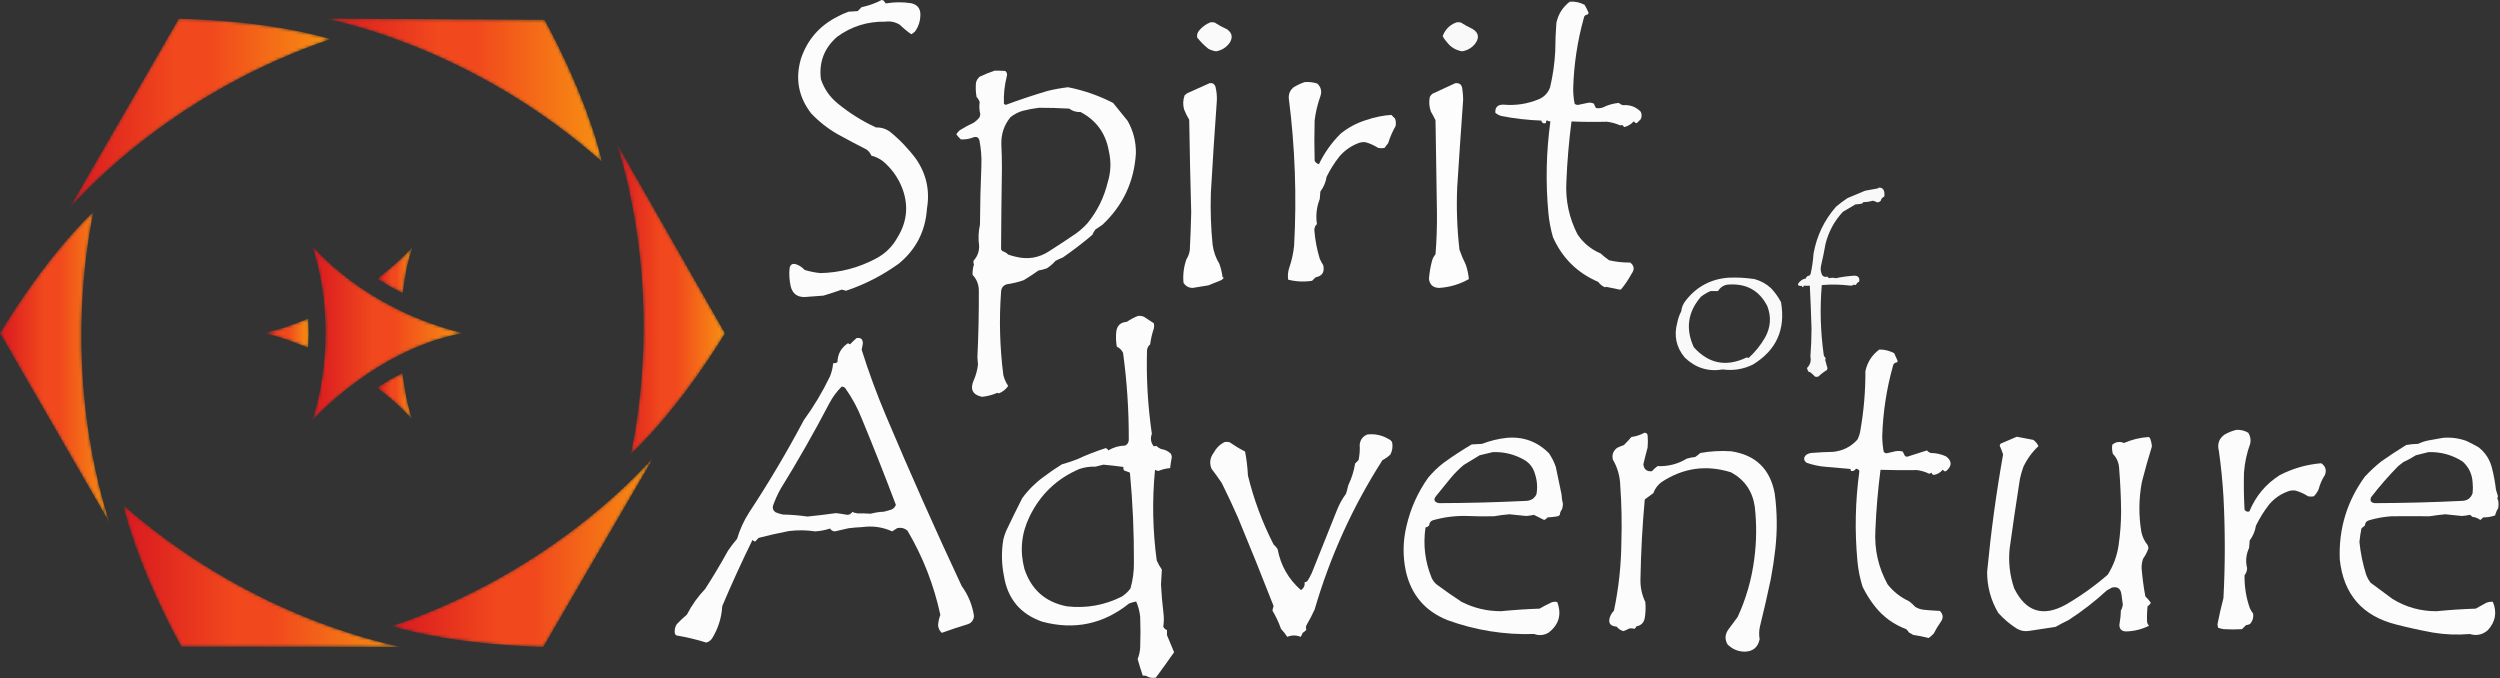 <svg width="818" height="222" viewBox="0 0 818 222" fill="none" xmlns="http://www.w3.org/2000/svg">
<rect x="0" y="0" width="818" height="222" fill="#333333" stroke="none"/>
<mask id="mask0_172_2876" style="mask-type:luminance" maskUnits="userSpaceOnUse" x="0" y="69" width="36" height="103">
<path d="M0 109.003L35.857 171.05C32.939 162.17 20.33 121.199 30.552 69.306C13.76 85.399 0 109.003 0 109.003Z" fill="white"/>
</mask>
<g mask="url(#mask0_172_2876)">
<path d="M0 109.004L35.857 171.051C32.939 162.171 20.33 121.2 30.552 69.307C13.76 85.4 0 109.004 0 109.004Z" fill="url(#paint0_linear_172_2876)"/>
</g>
<mask id="mask1_172_2876" style="mask-type:luminance" maskUnits="userSpaceOnUse" x="22" y="6" width="87" height="63">
<path d="M22.636 68.198C28.872 61.235 58.071 29.851 108.136 12.793C85.81 6.282 58.487 6.146 58.487 6.146L22.636 68.198Z" fill="white"/>
</mask>
<g mask="url(#mask1_172_2876)">
<path d="M22.637 68.199C28.872 61.236 58.072 29.852 108.137 12.794C85.81 6.283 58.488 6.147 58.488 6.147L22.637 68.199Z" fill="url(#paint1_linear_172_2876)"/>
</g>
<mask id="mask2_172_2876" style="mask-type:luminance" maskUnits="userSpaceOnUse" x="106" y="6" width="91" height="47">
<path d="M196.967 52.895C191.564 30.272 178.148 6.472 178.148 6.472L106.485 6.063C115.622 8.033 157.35 17.851 196.967 52.895Z" fill="white"/>
</mask>
<g mask="url(#mask2_172_2876)">
<path d="M196.967 52.895C191.564 30.273 178.148 6.473 178.148 6.473L106.485 6.064C115.622 8.034 157.35 17.852 196.967 52.895Z" fill="url(#paint2_linear_172_2876)"/>
</g>
<mask id="mask3_172_2876" style="mask-type:luminance" maskUnits="userSpaceOnUse" x="201" y="46" width="37" height="103">
<path d="M206.413 148.569C223.303 132.578 237.205 109.057 237.205 109.057L201.723 46.794C204.587 55.692 216.95 96.737 206.413 148.569Z" fill="white"/>
</mask>
<g mask="url(#mask3_172_2876)">
<path d="M206.414 148.571C223.303 132.58 237.205 109.059 237.205 109.059L201.723 46.796C204.587 55.694 216.95 96.74 206.414 148.571Z" fill="url(#paint3_linear_172_2876)"/>
</g>
<mask id="mask4_172_2876" style="mask-type:luminance" maskUnits="userSpaceOnUse" x="128" y="149" width="86" height="63">
<path d="M128.163 204.879C150.475 211.443 177.795 211.643 177.795 211.643L213.788 149.672C207.538 156.62 178.266 187.938 128.163 204.879Z" fill="white"/>
</mask>
<g mask="url(#mask4_172_2876)">
<path d="M128.163 204.879C150.475 211.443 177.795 211.643 177.795 211.643L213.788 149.672C207.538 156.62 178.266 187.938 128.163 204.879Z" fill="url(#paint4_linear_172_2876)"/>
</g>
<mask id="mask5_172_2876" style="mask-type:luminance" maskUnits="userSpaceOnUse" x="40" y="165" width="91" height="47">
<path d="M59.33 211.574L130.994 211.643C121.846 209.715 80.07 200.093 40.29 165.238C45.8 187.835 59.33 211.574 59.33 211.574Z" fill="white"/>
</mask>
<g mask="url(#mask5_172_2876)">
<path d="M59.33 211.574L130.994 211.643C121.846 209.715 80.07 200.093 40.29 165.238C45.8 187.835 59.33 211.574 59.33 211.574Z" fill="url(#paint5_linear_172_2876)"/>
</g>
<mask id="mask6_172_2876" style="mask-type:luminance" maskUnits="userSpaceOnUse" x="102" y="80" width="50" height="58">
<path d="M102.153 137.606C102.153 137.606 122.792 114.318 151.363 109.002C118.641 100.908 102.153 80.382 102.153 80.382C111.948 110.819 102.153 137.606 102.153 137.606Z" fill="white"/>
</mask>
<g mask="url(#mask6_172_2876)">
<path d="M102.153 137.607C102.153 137.607 122.792 114.319 151.363 109.003C118.641 100.909 102.153 80.383 102.153 80.383C111.948 110.82 102.153 137.607 102.153 137.607Z" fill="url(#paint6_linear_172_2876)"/>
</g>
<mask id="mask7_172_2876" style="mask-type:luminance" maskUnits="userSpaceOnUse" x="123" y="122" width="12" height="16">
<path d="M123.397 126.827C128.735 131.116 129.808 131.81 134.746 137.038C132.451 129.275 132.588 127.177 131.627 122.074C128.388 123.81 127.391 124.218 123.397 126.827Z" fill="white"/>
</mask>
<g mask="url(#mask7_172_2876)">
<path d="M123.397 126.828C128.735 131.117 129.808 131.811 134.746 137.039C132.451 129.275 132.588 127.178 131.627 122.075C128.388 123.811 127.391 124.219 123.397 126.828Z" fill="url(#paint7_linear_172_2876)"/>
</g>
<mask id="mask8_172_2876" style="mask-type:luminance" maskUnits="userSpaceOnUse" x="86" y="104" width="15" height="10">
<path d="M86.325 108.974C94.197 110.868 95.947 112.034 100.842 113.754C100.96 110.08 101.107 109.013 100.842 104.25C94.46 106.727 93.321 107.311 86.325 108.974Z" fill="white"/>
</mask>
<g mask="url(#mask8_172_2876)">
<path d="M86.325 108.974C94.197 110.868 95.947 112.034 100.842 113.754C100.96 110.08 101.107 109.013 100.842 104.25C94.46 106.727 93.321 107.311 86.325 108.974Z" fill="url(#paint8_linear_172_2876)"/>
</g>
<mask id="mask9_172_2876" style="mask-type:luminance" maskUnits="userSpaceOnUse" x="123" y="80" width="12" height="16">
<path d="M123.499 91.195C126.628 93.124 127.48 93.779 131.742 95.923C132.77 89.152 132.831 87.876 134.869 80.98C129.309 86.864 127.426 87.801 123.499 91.195Z" fill="white"/>
</mask>
<g mask="url(#mask9_172_2876)">
<path d="M123.499 91.196C126.627 93.125 127.48 93.78 131.742 95.924C132.77 89.153 132.831 87.877 134.869 80.981C129.309 86.865 127.426 87.802 123.499 91.196Z" fill="url(#paint9_linear_172_2876)"/>
</g>
<path opacity="0.982" fill-rule="evenodd" clip-rule="evenodd" d="M288.467 0C288.732 0.039 288.982 0.132 289.214 0.28C289.365 0.616 289.583 0.896 289.866 1.119C292.564 0.66 295.269 0.629 297.981 1.026C300.183 1.456 301.24 2.793 301.153 5.037C301.114 6.876 300.584 8.555 299.567 10.074C299.181 10.553 298.715 10.926 298.168 11.193C296.843 10.273 295.599 9.247 294.437 8.115C292.982 7.202 291.396 6.86 289.68 7.089C283.852 6.98 278.597 8.628 273.916 12.033C269.682 15.72 267.909 20.352 268.6 25.93C269.669 29.091 271.502 31.734 274.103 33.859C277.931 37.001 282.097 39.612 286.602 41.694C288.247 41.637 289.74 42.072 291.079 43C294.359 45.657 297.25 48.672 299.754 52.048C303.126 56.967 304.307 62.377 303.298 68.278C302.804 75.642 299.726 81.642 294.064 86.28C288.777 90.09 283.024 93.043 276.808 95.141C276.356 94.982 275.89 94.857 275.409 94.768C273.435 95.475 271.445 96.128 269.439 96.727C267.357 96.912 265.275 97.067 263.19 97.193C260.763 97.191 259.27 96.01 258.713 93.648C258.285 91.741 258.16 89.813 258.339 87.865C258.522 86.584 259.237 86.117 260.485 86.466C261.572 86.854 262.505 87.476 263.283 88.332C264.96 88.837 266.671 89.179 268.413 89.358C274.864 89.214 280.927 87.628 286.602 84.601C289.607 83.025 291.939 80.755 293.597 77.792C296.961 72.382 297.398 66.723 294.903 60.816C293.517 57.627 291.495 54.922 288.84 52.7C287.719 51.86 286.475 51.27 285.109 50.928C284.792 50.144 284.294 49.491 283.617 48.969C280.421 47.341 277.25 45.662 274.103 43.933C270.891 42.09 267.999 39.82 265.428 37.124C261.266 31.756 260.147 25.787 262.07 19.215C264.145 13.035 268.094 8.465 273.916 5.503C275.116 4.841 276.36 4.282 277.647 3.824C278.642 3.762 279.638 3.7 280.632 3.638C281.067 3.203 281.503 2.767 281.938 2.332C284.246 1.86 286.421 1.083 288.467 0Z" fill="#FEFFFE"/>
<path opacity="0.984" fill-rule="evenodd" clip-rule="evenodd" d="M513.634 0.559C515.352 0.429 516.968 0.771 518.484 1.585C518.965 2.424 519.4 3.295 519.79 4.197C519.742 4.432 519.617 4.619 519.417 4.757C518.702 4.85 518.298 5.254 518.204 5.969C516.122 13.478 514.973 21.127 514.753 28.915C514.734 30.614 514.891 32.293 515.22 33.952C515.544 34.212 515.917 34.336 516.339 34.325C517.365 34.107 518.391 33.889 519.417 33.672C520.176 33.494 520.893 33.587 521.562 33.952C521.704 34.455 521.922 34.921 522.215 35.351C522.974 35.474 523.721 35.411 524.454 35.164C526.114 34.331 527.856 33.833 529.677 33.672C530.047 34.024 530.483 34.273 530.983 34.418C533.296 34.214 535.255 34.929 536.859 36.563C537.233 37.372 537.233 38.18 536.859 38.989C536.455 39.393 536.052 39.797 535.647 40.201C535.46 40.326 535.274 40.326 535.087 40.201C534.929 40.011 534.742 39.855 534.528 39.735C533.684 40.686 532.628 41.308 531.356 41.6C531.14 40.956 530.735 40.769 530.144 41.041C528.746 40.409 527.284 40.005 525.76 39.828C521.902 39.936 518.046 39.905 514.194 39.735C513.343 46.3 512.783 52.892 512.515 59.509C512.188 65.572 513.401 71.293 516.152 76.672C518.044 79.496 520.562 81.579 523.708 82.921C524.586 83.738 525.519 84.485 526.506 85.16C528.774 85.686 531.074 85.934 533.408 85.906C534.731 86.942 534.886 88.155 533.875 89.544C532.886 91.367 531.735 93.077 530.423 94.674C530.269 94.705 530.112 94.736 529.957 94.767C528.47 94.47 526.978 94.159 525.48 93.835C525.403 93.92 525.31 93.982 525.2 94.021C524.269 93.651 523.523 93.06 522.961 92.249C516.106 89.311 511.162 84.43 508.131 77.605C507.392 75.041 506.896 72.43 506.638 69.769C505.702 59.733 505.918 49.721 507.291 39.735C506.856 39.704 506.454 39.58 506.079 39.362C505.89 39.646 505.797 39.957 505.799 40.294C505 40.49 504.502 40.21 504.306 39.455C499.913 39.293 495.561 38.796 491.248 37.963C490.528 37.742 489.875 37.4 489.289 36.937C489.132 35.164 489.972 34.263 491.807 34.232C495.956 34.616 499.935 33.994 503.747 32.366C505.422 31.561 506.573 30.287 507.198 28.542C508.106 24.675 508.666 20.757 508.877 16.789C508.89 13.672 509.015 10.562 509.25 7.462C509.875 4.586 511.337 2.285 513.634 0.559Z" fill="#FEFFFE"/>
<path opacity="0.976" fill-rule="evenodd" clip-rule="evenodd" d="M396.107 7.275C396.547 7.245 396.982 7.276 397.413 7.368C398.72 8.209 400.09 8.955 401.517 9.607C403.162 10.783 403.442 12.245 402.356 13.991C401.239 15.543 399.746 16.476 397.879 16.789C396.989 16.658 396.15 16.378 395.361 15.95C394.023 14.861 392.81 13.649 391.723 12.312C391.574 11.489 391.76 10.743 392.282 10.073C393.335 8.79 394.609 7.858 396.107 7.275Z" fill="#FEFFFE"/>
<path opacity="0.972" fill-rule="evenodd" clip-rule="evenodd" d="M476.697 7.275C477.137 7.245 477.572 7.276 478.003 7.368C479.187 8.147 480.43 8.831 481.734 9.42C483.782 10.636 484.123 12.222 482.76 14.177C481.646 15.634 480.183 16.505 478.376 16.789C476.34 16.439 474.691 15.445 473.432 13.804C472.891 13.201 472.425 12.548 472.033 11.845C472.535 10.408 473.406 9.226 474.645 8.301C475.296 7.851 475.98 7.509 476.697 7.275Z" fill="#FEFFFE"/>
<path opacity="0.984" fill-rule="evenodd" clip-rule="evenodd" d="M325.404 23.132C326.587 23.101 327.77 23.132 328.949 23.225C329.48 23.702 329.635 24.293 329.415 24.997C328.669 27.937 328.357 30.922 328.482 33.952C328.669 34.076 328.855 34.2 329.042 34.325C333.558 32.654 338.129 31.13 342.753 29.754C344.966 29.209 347.204 28.805 349.469 28.542C354.62 29.564 359.532 31.274 364.207 33.672C365.792 35.631 367.378 37.589 368.964 39.548C370.822 42.835 371.723 46.38 371.669 50.182C371.092 59.482 367.423 67.286 360.662 73.594C359.916 74.091 359.17 74.588 358.424 75.086C358.011 75.631 357.668 76.222 357.398 76.858C354.312 79.473 351.111 81.929 347.79 84.227C346.966 84.564 346.158 84.937 345.365 85.346C344.537 86.287 343.604 87.095 342.567 87.772C341.66 88.114 340.727 88.363 339.769 88.518C338.202 89.648 336.586 90.705 334.918 91.689C333.159 92.304 331.355 92.739 329.508 92.995C328.258 93.341 327.605 94.181 327.549 95.513C326.884 104.612 327.132 113.691 328.296 122.75C328.624 124.029 329.154 125.211 329.881 126.294C329.105 127.411 328.079 128.219 326.803 128.719C326.669 128.615 326.512 128.553 326.337 128.533C324.727 129.228 323.048 129.663 321.3 129.839C318.231 129.173 317.328 127.37 318.595 124.429C319.328 122.789 319.795 121.079 319.994 119.299C319.916 118.492 319.852 117.683 319.808 116.873C320.151 109.695 320.308 102.512 320.274 95.327C320.323 93.233 319.638 91.429 318.222 89.917C318.185 88.739 318.339 87.589 318.688 86.466C318.485 86.081 318.453 85.676 318.595 85.253C319.83 83.88 320.421 82.263 320.367 80.403C320.045 78.082 320.138 75.781 320.647 73.5C320.683 67.029 320.837 60.562 321.113 54.099C321.212 51.333 320.994 48.597 320.461 45.891C320.19 44.994 319.599 44.652 318.688 44.865C317.308 45.444 315.879 45.692 314.398 45.611C313.829 45.105 313.331 44.545 312.905 43.932C313.206 43.444 313.579 43.009 314.025 42.626C315.457 41.723 316.95 40.915 318.502 40.201C319.257 39.716 319.91 39.125 320.461 38.429C320.643 38.081 320.737 37.708 320.74 37.31C320.418 36.007 320.354 34.701 320.554 33.392C320.328 32.762 319.987 32.203 319.528 31.713C319.257 30.167 319.194 28.613 319.341 27.049C319.533 26.262 319.936 25.609 320.554 25.09C322.154 24.341 323.77 23.688 325.404 23.132ZM339.955 35.258C343.253 35.26 346.55 35.353 349.842 35.537C350.939 36.358 352.182 36.732 353.573 36.657C358.733 39.395 361.811 43.654 362.808 49.435C363.615 52.878 363.49 56.298 362.434 59.696C361.241 64.614 359.063 69.029 355.905 72.941C354.741 74.229 353.467 75.379 352.081 76.392C349.189 78.366 346.268 80.294 343.313 82.175C339.985 84.355 336.379 84.977 332.493 84.04C331.605 83.85 330.736 83.601 329.881 83.294C329.353 82.767 328.732 82.394 328.016 82.175C327.792 82.007 327.637 81.789 327.549 81.522C327.596 72.662 327.689 63.8 327.829 54.939C327.824 52.355 327.762 49.774 327.643 47.197C327.546 43.847 328.542 40.894 330.628 38.336C331.797 37.408 333.103 36.724 334.545 36.283C336.353 35.817 338.155 35.475 339.955 35.258Z" fill="#FEFFFE"/>
<path opacity="0.983" fill-rule="evenodd" clip-rule="evenodd" d="M426.888 26.863C428.291 26.756 429.66 26.911 430.992 27.329C432.249 28.49 432.59 29.89 432.018 31.526C431.102 34.069 430.481 36.68 430.152 39.362C430.027 43.777 430.027 48.192 430.152 52.607C430.451 53.177 430.917 53.55 431.551 53.726C433.337 50.003 435.7 46.676 438.64 43.746C441.136 41.72 443.935 40.227 447.035 39.268C449.708 38.351 452.445 37.791 455.243 37.589C455.648 37.994 456.051 38.398 456.456 38.802C456.741 39.588 456.805 40.396 456.642 41.227C455.631 43 454.824 44.865 454.217 46.824C453.835 47.369 453.432 47.898 453.005 48.409C452.32 48.534 451.637 48.534 450.953 48.409C449.679 47.586 448.311 46.964 446.849 46.544C445.948 46.426 445.078 46.551 444.237 46.917C441.851 47.873 439.831 49.334 438.174 51.301C436.585 53.328 435.217 55.505 434.07 57.83C433.784 59.623 433.1 61.24 432.018 62.681C431.956 63.489 431.893 64.297 431.831 65.106C430.79 67.754 430.479 70.491 430.898 73.314C430.309 73.87 430.029 74.554 430.059 75.366C430.309 78.543 430.898 81.652 431.831 84.693C432.158 85.407 432.531 86.091 432.951 86.746C433.493 88.992 432.654 90.329 430.432 90.756C430.059 91.129 429.686 91.502 429.313 91.876C426.677 92.281 424.065 92.157 421.478 91.502C421.31 90.288 421.403 89.075 421.758 87.865C422.612 85.442 423.172 82.955 423.436 80.403C424.324 64.18 423.733 48.013 421.664 31.9C421.677 30.582 422.175 29.494 423.157 28.635C424.345 27.884 425.589 27.294 426.888 26.863Z" fill="#FEFFFE"/>
<path opacity="0.986" fill-rule="evenodd" clip-rule="evenodd" d="M395.734 27.236C396.717 27.059 397.37 27.432 397.692 28.355C398.058 29.822 398.215 31.314 398.159 32.833C397.426 42.901 396.773 52.975 396.2 63.054C396.012 68.725 396.198 74.383 396.76 80.03C397.06 82.297 397.806 84.411 398.998 86.373C399.487 87.769 399.829 89.199 400.024 90.663C400.175 90.721 400.299 90.814 400.397 90.943C400.06 91.391 399.625 91.703 399.092 91.876C397.847 92.374 396.605 92.871 395.361 93.368C393.648 93.624 391.937 93.904 390.23 94.208C388.94 94.184 387.945 93.625 387.246 92.529C387.003 89.934 387.315 87.385 388.178 84.88C388.77 83.951 389.143 82.956 389.298 81.896C389.514 77.763 389.669 73.628 389.764 69.49C389.482 59.387 389.266 49.282 389.111 39.175C388.453 38.108 387.893 36.989 387.432 35.818C386.999 34.231 387.061 32.676 387.619 31.154C387.882 30.914 388.162 30.696 388.458 30.501C390.9 29.403 393.325 28.315 395.734 27.236Z" fill="#FEFFFE"/>
<path opacity="0.985" fill-rule="evenodd" clip-rule="evenodd" d="M476.137 27.236C477.542 27.054 478.32 27.676 478.469 29.102C478.639 30.245 478.732 31.396 478.749 32.553C478.06 42.158 477.407 51.765 476.79 61.375C476.512 68.174 476.76 74.952 477.536 81.709C478.116 83.367 478.801 84.983 479.588 86.559C480.129 88.143 480.471 89.729 480.614 91.316C477.572 93.035 474.307 93.999 470.82 94.208C468.858 94.12 467.77 93.125 467.556 91.223C467.716 89.202 468.057 87.212 468.582 85.253C468.809 84.486 469.182 83.802 469.701 83.201C470.067 78.608 470.223 74.006 470.167 69.396C470.003 59.369 469.848 49.357 469.701 39.362C469.251 38.399 468.753 37.467 468.209 36.563C467.625 34.974 467.502 33.357 467.835 31.713C468.044 31.317 468.324 30.975 468.675 30.687C471.173 29.515 473.661 28.364 476.137 27.236Z" fill="#FEFFFE"/>
<path opacity="0.964" fill-rule="evenodd" clip-rule="evenodd" d="M614.744 61.375C615.675 61.341 616.267 61.776 616.517 62.681C616.642 63.24 616.642 63.8 616.517 64.36C615.908 64.587 615.535 65.022 615.397 65.666C615.101 66.001 614.728 66.187 614.278 66.225C613.806 65.99 613.31 65.804 612.786 65.666C611.799 65.972 610.773 66.128 609.707 66.132C609.547 66.26 609.424 66.416 609.334 66.598C608.596 66.753 607.849 66.846 607.096 66.878C605.734 67.684 604.367 68.492 602.992 69.303C600.197 72.309 598.302 75.823 597.302 79.843C596.877 82.284 596.378 84.709 595.809 87.119C595.61 88.172 595.765 89.167 596.276 90.104C596.735 90.6 597.265 90.724 597.862 90.477C598.052 90.698 598.27 90.885 598.514 91.036C599.223 90.83 599.938 90.83 600.66 91.036C602.727 90.585 604.811 90.305 606.909 90.197C608.094 90.305 608.56 90.958 608.308 92.156C607.842 92.373 607.501 92.715 607.282 93.182C607.044 93.309 606.825 93.278 606.629 93.088C606.305 93.349 605.932 93.473 605.51 93.462C602.372 93.065 599.233 93.003 596.089 93.275C595.442 100.945 595.66 108.593 596.742 116.221C596.89 116.61 597.108 116.952 597.395 117.247C597.287 117.413 597.225 117.6 597.209 117.806C597.477 118.703 597.725 119.605 597.955 120.511C597.893 120.698 597.83 120.885 597.768 121.071C596.755 121.679 595.823 122.394 594.97 123.216C594.597 123.341 594.224 123.341 593.851 123.216C593.315 122.619 592.724 122.09 592.078 121.631C592.017 121.693 591.953 121.755 591.892 121.817C591.567 121.405 591.349 120.939 591.239 120.418C592.293 119.373 592.666 118.129 592.358 116.687C592.597 113.648 592.72 110.601 592.731 107.546C592.597 102.849 592.411 98.154 592.172 93.462C591.496 93.53 590.843 93.53 590.213 93.462C590.01 94.113 589.791 94.144 589.56 93.555C588.097 93.61 587.911 93.113 589 92.062C589.521 91.554 590.142 91.243 590.866 91.13C591.017 90.556 591.39 90.245 591.985 90.197C592.209 90.028 592.364 89.811 592.452 89.544C592.931 87.392 593.241 85.216 593.384 83.015C594.422 77.178 596.878 72.048 600.753 67.624C601.943 66.62 603.188 65.687 604.484 64.826C606.409 64.022 608.336 63.214 610.267 62.401C611.633 62.152 613 61.904 614.371 61.655C614.543 61.603 614.666 61.51 614.744 61.375Z" fill="#FEFFFE"/>
<path opacity="0.966" fill-rule="evenodd" clip-rule="evenodd" d="M565.681 90.85C568.498 90.741 571.297 90.896 574.076 91.317C576.125 91.874 577.927 92.869 579.486 94.302C580.781 95.677 581.868 97.201 582.751 98.872C584.295 107.814 581.217 114.623 573.517 119.299C570.41 120.818 567.146 121.346 563.723 120.885C558.902 121.683 554.737 120.377 551.224 116.968C548.452 113.621 547.644 109.828 548.799 105.588C549.049 104.278 549.483 103.034 550.104 101.857C550.243 100.525 550.739 99.343 551.597 98.312C555.169 93.743 559.863 91.256 565.681 90.85ZM565.868 93.089C571.575 92.784 575.71 95.147 578.274 100.178C579.613 103.726 579.363 107.146 577.527 110.438C576.082 112.95 574.28 115.188 572.117 117.154C571.858 116.957 571.578 116.926 571.278 117.061C564.73 120.126 559.04 118.976 554.209 113.61C551.455 107.594 552.231 102.091 556.54 97.1C557.527 96.328 558.585 95.706 559.712 95.234C560.52 95.252 561.327 95.252 562.137 95.234C562.991 93.841 564.236 93.126 565.868 93.089Z" fill="#FEFFFE"/>
<path opacity="0.984" fill-rule="evenodd" clip-rule="evenodd" d="M372.415 103.349C373.057 103.312 373.678 103.405 374.28 103.629C375.368 104.344 376.457 105.059 377.545 105.774C377.67 106.334 377.67 106.893 377.545 107.453C376.965 109.153 376.56 110.895 376.332 112.676C375.75 113.155 375.409 113.777 375.306 114.542C375.036 123.729 375.566 132.87 376.892 141.965C376.34 143.397 376.526 144.735 377.452 145.976C377.765 146.048 378.077 146.018 378.384 145.882C378.8 146.328 379.299 146.67 379.877 146.908C381.147 147.082 382.235 147.61 383.141 148.494C383.272 148.826 383.365 149.167 383.421 149.52C383.192 150.727 383.005 151.94 382.862 153.158C381.541 153.273 380.267 153.583 379.037 154.091C378.636 154.04 378.263 153.915 377.918 153.717C376.961 163.62 377.148 173.507 378.478 183.379C378.937 184.42 379.496 185.416 380.157 186.364C380.095 188.007 380.002 189.656 379.877 191.307C380.052 194.518 380.332 197.721 380.716 200.915C380.866 202.291 380.834 203.661 380.623 205.019C380.845 205.582 381.248 205.955 381.836 206.138C381.811 206.696 381.811 207.256 381.836 207.817C382.63 209.675 383.408 211.541 384.167 213.414C382.214 216.206 380.224 218.975 378.198 221.715C377.062 221.952 376.004 221.765 375.027 221.155C374.659 221.062 374.286 221.032 373.907 221.062C373.312 219.275 372.752 217.471 372.228 215.652C372.71 214.456 372.989 213.212 373.068 211.921C373.193 208.563 373.193 205.205 373.068 201.847C372.892 200.09 372.458 198.411 371.762 196.811C370.971 196.958 370.193 197.176 369.43 197.464C361 204.224 351.549 206.213 341.074 203.433C333.879 200.954 329.682 195.949 328.482 188.416C327.689 184.45 327.628 180.471 328.296 176.477C328.533 175.518 328.842 174.585 329.228 173.678C330.918 170.111 332.659 166.567 334.452 163.045C336.411 160.34 338.742 158.008 341.447 156.049C343.373 154.589 345.363 153.221 347.417 151.945C349.122 151.46 350.801 150.9 352.454 150.266C355.485 148.852 358.595 147.64 361.781 146.628C362.179 146.731 362.459 146.981 362.621 147.375C364.313 146.369 366.147 145.839 368.124 145.789C368.872 145.448 369.275 144.858 369.337 144.017C369.378 134.46 368.757 124.946 367.471 115.475C367.037 114.542 366.352 113.858 365.419 113.422C365.137 111.816 365.076 110.199 365.233 108.572C365.481 106.535 366.632 105.447 368.684 105.308C369.863 104.501 371.105 103.848 372.415 103.349ZM361.035 152.038C363.218 152.232 365.395 152.481 367.564 152.785C367.509 153.176 367.57 153.55 367.751 153.904C368.415 154.135 369.068 154.383 369.71 154.65C370.63 164.455 371.064 174.279 371.016 184.125C371.047 186.983 370.674 189.781 369.896 192.52C369.111 193.617 368.147 194.518 367.005 195.225C361.354 198.053 355.385 199.111 349.096 198.396C342.087 197.048 337.455 192.975 335.198 186.177C333.633 180.247 334.192 174.525 336.877 169.015C340.38 161.78 345.822 156.587 353.2 153.438C354.89 152.876 356.631 152.628 358.424 152.691C359.319 152.468 360.188 152.249 361.035 152.038Z" fill="#FEFFFE"/>
<path opacity="0.983" fill-rule="evenodd" clip-rule="evenodd" d="M280.259 110.624C281.705 110.391 282.389 111.012 282.311 112.489C282.199 113.145 282.074 113.797 281.938 114.448C284.24 121.758 286.883 128.94 289.866 135.995C297.778 154.741 306.048 173.335 314.677 191.773C316.815 194.702 318.153 197.967 318.688 201.567C318.55 203.073 317.743 204.006 316.263 204.366C313.53 205.196 310.825 206.099 308.148 207.071C307.421 206.391 307.016 205.552 306.936 204.552C307.023 203.397 307.271 202.278 307.682 201.194C305.581 191.43 302.005 182.257 296.955 173.678C295.972 172.792 294.821 172.512 293.504 172.838C292.956 173.157 292.428 173.501 291.918 173.865C288.805 172.454 285.54 171.988 282.124 172.465C280.626 172.529 279.134 172.652 277.647 172.838C276.153 173.182 274.661 173.523 273.17 173.865C272.489 173.84 271.959 173.529 271.584 172.932C270.015 173.458 268.398 173.768 266.734 173.865C263.846 173.434 260.955 173.404 258.059 173.771C254.729 174.406 251.433 175.152 248.172 176.01C247.82 176.439 247.447 176.844 247.053 177.222C246.725 177.105 246.445 176.918 246.213 176.663C242.714 183.787 239.417 191.001 236.326 198.303C236.097 202.144 234.977 205.688 232.968 208.936C232.494 209.598 231.873 210.033 231.103 210.242C227.892 209.246 224.628 208.468 221.309 207.91C221.154 207.755 220.997 207.598 220.843 207.444C220.626 206.313 220.813 205.257 221.402 204.272C222.456 203.157 223.575 202.101 224.76 201.101C226.338 198.008 228.327 195.21 230.73 192.706C233.358 188.632 235.845 184.466 238.192 180.207C239.115 178.849 240.109 177.543 241.177 176.29C242.078 173.245 243.383 170.383 245.094 167.708C251.534 157.942 257.503 147.869 263.003 137.487C266.288 132.971 269.15 128.183 271.584 123.123C272.133 121.74 272.474 120.309 272.61 118.832C273.144 118.915 273.61 118.791 274.009 118.459C274.095 115.8 275.244 113.748 277.461 112.303C277.694 112.404 277.91 112.528 278.114 112.676C278.809 111.949 279.524 111.265 280.259 110.624ZM275.409 126.481C275.834 126.501 276.207 126.656 276.528 126.947C278.77 130.095 280.606 133.484 282.031 137.114C285.878 146.414 289.577 155.773 293.131 165.19C292.81 166.07 292.187 166.63 291.265 166.869C290.59 167.085 289.905 167.272 289.213 167.429C287.754 167.481 286.324 167.699 284.923 168.081C283.501 167.998 282.07 167.966 280.632 167.988C280.022 167.904 279.432 167.748 278.86 167.522C278.489 168.113 277.959 168.425 277.274 168.455C276.037 168.227 274.793 168.04 273.543 167.895C270.439 168.32 267.329 168.693 264.216 169.014C261.557 168.63 258.882 168.412 256.194 168.361C255.358 168.199 254.548 167.951 253.769 167.615C252.993 167.089 252.713 166.375 252.929 165.47C253.584 163.601 254.392 161.797 255.354 160.06C261.033 150.883 266.38 141.492 271.398 131.891C272.469 129.868 273.804 128.065 275.409 126.481Z" fill="#FEFFFE"/>
<path opacity="0.983" fill-rule="evenodd" clip-rule="evenodd" d="M614.931 114.356C616.647 114.358 618.264 114.763 619.781 115.569C620.137 116.421 620.51 117.26 620.9 118.087C620.88 118.263 620.818 118.419 620.714 118.554C619.874 118.647 619.408 119.113 619.315 119.953C617.244 127.432 616.093 135.049 615.863 142.805C615.886 144.469 616.043 146.119 616.33 147.749C616.565 148.139 616.906 148.325 617.356 148.309C618.294 148.111 619.227 147.893 620.154 147.656C620.969 147.501 621.777 147.533 622.579 147.749C622.798 148.184 623.014 148.62 623.232 149.055C623.443 149.323 623.723 149.448 624.072 149.428C626.208 148.727 628.353 148.042 630.508 147.376C630.825 147.77 631.23 148.049 631.72 148.215C633.485 148.227 635.164 148.6 636.757 149.335C638.675 150.797 638.736 152.353 636.944 153.998C636.757 154.092 636.571 154.185 636.384 154.278C636.136 154.092 635.886 153.905 635.638 153.719C634.886 154.638 633.922 155.198 632.746 155.398C632.334 155.321 632.084 155.073 632 154.651C631.752 154.776 631.502 154.899 631.254 155.024C629.989 154.396 628.652 153.991 627.243 153.812C623.262 153.879 619.281 153.847 615.304 153.719C614.453 160.283 613.893 166.876 613.625 173.493C613.263 179.804 614.601 185.712 617.636 191.215C619.529 193.607 621.861 195.443 624.631 196.719C625.372 197.271 626.055 197.894 626.683 198.584C627.547 199.095 628.48 199.407 629.482 199.517C631.22 199.685 632.961 199.81 634.705 199.89C635.849 200.992 635.942 202.205 634.985 203.528C634.145 204.71 633.399 205.953 632.746 207.259C632.241 207.828 631.681 208.326 631.067 208.751C629.39 208.328 627.68 207.986 625.937 207.725C625.532 207.428 625.098 207.18 624.631 206.979C624.391 206.552 624.079 206.179 623.699 205.86C619.626 204.335 616.237 201.879 613.532 198.491C611.931 196.472 610.562 194.295 609.427 191.961C608.567 189.227 608.008 186.428 607.749 183.567C606.833 173.719 607.051 163.893 608.401 154.092C608.157 153.676 607.784 153.426 607.282 153.346C606.911 153.969 606.351 154.219 605.603 154.092C605.635 153.845 605.573 153.627 605.417 153.439C602.559 153.191 599.699 152.941 596.835 152.693C594.85 152.495 592.923 152.06 591.052 151.387C590.075 150.53 590.075 149.659 591.052 148.775C591.511 148.484 592.007 148.297 592.545 148.215C594.966 148.016 597.391 147.891 599.82 147.842C602.99 147.516 605.633 146.18 607.749 143.831C608.202 142.947 608.513 142.014 608.681 141.033C609.83 134.552 610.39 128.023 610.36 121.445C611 118.479 612.524 116.116 614.931 114.356Z" fill="#FEFFFE"/>
<path opacity="0.984" fill-rule="evenodd" clip-rule="evenodd" d="M731.711 140.659C733.124 140.568 734.429 140.879 735.629 141.592C736.327 142.679 736.545 143.86 736.282 145.136C735.155 148.213 734.47 151.384 734.23 154.65C734.125 158.695 734.189 162.736 734.416 166.776C734.825 167.371 735.355 167.558 736.002 167.336C738.054 162.333 741.349 158.383 745.889 155.49C750.176 153.272 754.717 151.966 759.507 151.572C760.91 152.541 761.313 153.815 760.72 155.397C759.782 156.839 759.097 158.393 758.668 160.06C758.285 160.939 757.758 161.717 757.082 162.392C756.461 162.517 755.838 162.517 755.217 162.392C753.941 161.568 752.573 160.946 751.113 160.527C750.143 160.364 749.21 160.489 748.314 160.9C745.996 161.786 744.037 163.185 742.438 165.097C740.774 167.241 739.343 169.543 738.147 172C737.862 173.792 737.177 175.408 736.095 176.85C736.034 177.658 735.97 178.467 735.909 179.275C734.907 181.415 734.691 183.624 735.256 185.898C735.23 186.78 734.95 187.558 734.416 188.23C734.349 191.869 734.909 195.414 736.095 198.863C736.375 199.546 736.748 200.169 737.215 200.728C737.41 202.055 737.069 203.206 736.189 204.18C735.776 204.374 735.34 204.499 734.883 204.553C734.448 204.987 734.012 205.424 733.577 205.859C731.586 205.984 729.598 205.984 727.607 205.859C726.969 205.762 726.348 205.607 725.742 205.392C725.68 205.019 725.617 204.646 725.555 204.273C726.111 201.393 726.764 198.533 727.514 195.692C728.098 184.622 728.098 173.554 727.514 162.486C727.214 157.492 726.716 152.516 726.022 147.561C725.43 145.358 726.02 143.586 727.794 142.245C729.042 141.51 730.348 140.98 731.711 140.659Z" fill="#FEFFFE"/>
<path opacity="0.984" fill-rule="evenodd" clip-rule="evenodd" d="M538.072 141.592C538.592 141.583 538.936 141.833 539.098 142.338C539.223 143.706 539.223 145.075 539.098 146.442C538.594 148.267 538.128 150.101 537.699 151.946C537.919 153.597 538.852 154.343 540.497 154.184C541.062 153.556 541.685 152.996 542.362 152.505C545.797 152.656 548.968 151.849 551.877 150.08C552.789 149.798 553.722 149.612 554.675 149.52C555.268 149.131 555.828 148.694 556.354 148.215C559.687 147.618 563.045 147.431 566.427 147.655C574.481 148.868 579.238 153.5 580.699 161.553C581.503 167.573 581.564 173.604 580.885 179.648C580.51 182.963 580.012 186.258 579.393 189.536C578.3 194.716 577.119 199.878 575.848 205.019C575.542 206.383 575.511 207.752 575.755 209.123C575.208 211.815 573.561 213.183 570.811 213.227C568.606 213.177 566.741 212.369 565.215 210.802C564.338 209.233 564.4 207.679 565.401 206.139C566.459 204.708 567.515 203.279 568.573 201.848C571.332 195.852 573.134 189.571 573.983 183.006C574.753 177.29 574.815 171.569 574.169 165.844C573.449 160.756 570.869 156.994 566.427 154.557C558.342 152.007 550.757 153.065 543.668 157.729C542.402 158.682 541.501 159.895 540.963 161.366C540.031 162.051 539.098 162.734 538.165 163.418C537.389 171.979 536.923 180.561 536.766 189.162C536.645 191.908 537.173 194.52 538.352 196.998C538.51 198.749 538.449 200.49 538.165 202.221C537.876 203.754 536.975 204.655 535.46 204.926C535.309 205.262 535.091 205.542 534.807 205.765C534.225 205.571 533.634 205.542 533.035 205.672C532.425 206.008 531.804 206.288 531.169 206.512C530.278 206.243 529.531 205.745 528.931 205.019C526.83 204.879 526.116 203.823 526.785 201.848C527.082 201.068 527.517 200.385 528.091 199.796C529.651 192.356 530.459 184.831 530.516 177.223C530.709 171.06 530.584 164.903 530.143 158.755C530.039 155.733 529.229 152.934 527.718 150.36C527.373 148.782 527.839 147.508 529.117 146.536C529.849 146.189 530.595 145.877 531.356 145.603C532.209 144.767 533.016 143.898 533.781 142.991C535.316 142.78 536.745 142.314 538.072 141.592Z" fill="#FEFFFE"/>
<path opacity="0.982" fill-rule="evenodd" clip-rule="evenodd" d="M447.408 142.152C449.953 141.883 452.316 142.411 454.497 143.738C454.964 143.956 455.305 144.297 455.523 144.764C455.768 146.139 455.581 147.444 454.964 148.681C454.191 149.44 453.32 150.062 452.352 150.547C442.62 165.741 435.219 182.033 430.152 199.423C429.363 201.145 428.492 202.824 427.541 204.46C427.246 204.978 427.216 205.508 427.447 206.045C427.1 206.452 426.697 206.794 426.235 207.072C426.069 207.538 425.852 207.973 425.582 208.377C424.142 207.78 422.679 207.78 421.198 208.377C420.59 207.458 419.905 206.586 419.146 205.766C418.415 203.68 417.482 201.69 416.348 199.796C416.42 199.272 416.545 198.776 416.721 198.304C412.969 188.685 409.113 179.109 405.155 169.575C403.453 165.674 401.649 161.82 399.745 158.009C398.672 156.421 397.553 154.867 396.387 153.345C395.67 151.481 395.919 149.739 397.133 148.122C397.931 146.616 399.082 145.465 400.584 144.67C401.144 144.545 401.703 144.545 402.263 144.67C403.964 145.842 405.675 146.868 407.393 147.748C407.884 150.334 408.195 152.946 408.326 155.584C410.242 163.443 413.04 170.968 416.721 178.156C417.226 178.598 417.661 179.096 418.027 179.649C419.041 185.038 421.59 189.515 425.675 193.08C426.597 192.468 427 191.599 426.888 190.469C427.335 190.489 427.679 190.302 427.914 189.909C428.397 189.131 428.832 188.321 429.22 187.484C431.956 180.643 434.691 173.804 437.428 166.963C438.193 165.021 439.187 163.217 440.413 161.553C440.7 160.63 440.948 159.697 441.159 158.755C442.25 156.505 442.996 154.142 443.397 151.666C443.771 151.293 444.144 150.92 444.517 150.547C444.871 148.873 444.996 147.194 444.89 145.51C445.067 143.874 445.907 142.754 447.408 142.152Z" fill="#FEFFFE"/>
<path opacity="0.983" fill-rule="evenodd" clip-rule="evenodd" d="M659.889 142.898C661.684 143.27 663.486 143.611 665.299 143.924C666.034 144.456 666.594 145.141 666.978 145.977C664.896 147.933 663.249 150.202 662.035 152.786C661.574 154.067 661.201 155.373 660.915 156.703C659.727 164.279 658.608 171.866 657.558 179.462C657.1 183.93 657.599 188.284 659.05 192.521C662.844 200.192 668.473 201.964 675.933 197.838C680.815 195.008 685.385 191.743 689.644 188.044C691.485 185.13 692.668 181.958 693.189 178.53C693.733 174.819 694.013 171.088 694.028 167.337C693.98 162.602 693.763 157.875 693.375 153.159C693.267 151.334 692.582 149.78 691.323 148.495C691.055 147.514 690.993 146.518 691.137 145.51C692.304 144.536 693.579 144.35 694.961 144.95C697.519 143.835 700.192 143.182 702.983 142.992C703.154 143.061 703.309 143.154 703.449 143.272C703.813 144.167 704.031 145.1 704.102 146.07C702.919 149.898 701.832 153.752 700.837 157.636C699.8 163.098 699.738 168.57 700.651 174.052C700.986 175.657 701.671 177.088 702.703 178.343C702.833 178.675 702.927 179.016 702.983 179.369C702.565 180.61 701.973 181.761 701.21 182.82C700.848 183.876 700.694 184.966 700.744 186.085C700.996 189.12 701.401 192.135 701.957 195.133C702.621 195.758 703.212 196.442 703.729 197.185C703.55 197.698 703.206 198.071 702.703 198.304C702.507 199.981 702.445 201.66 702.516 203.341C702.559 203.893 702.777 204.359 703.169 204.74C700.751 205.941 698.201 206.563 695.521 206.605C694.123 206.514 693.439 205.768 693.468 204.367C693.754 202.86 693.911 201.335 693.935 199.796C694.282 199.188 694.498 198.535 694.588 197.838C694.433 196.688 694.276 195.537 694.121 194.386C693.857 192.566 692.83 191.851 691.043 192.241C690.484 192.553 689.924 192.862 689.364 193.174C685.465 196.763 681.298 199.998 676.865 202.874C675.399 203.576 673.97 204.322 672.575 205.113C669.715 205.548 666.853 205.984 663.993 206.419C662.531 206.68 661.164 206.432 659.889 205.673C657.643 204.251 655.623 202.541 653.826 200.543C651.394 196.407 650.181 191.93 650.189 187.111C651.411 174.23 653.151 161.419 655.412 148.682C655.095 147.698 654.722 146.734 654.293 145.79C654.345 145.529 654.47 145.312 654.666 145.137C656.425 144.38 658.168 143.633 659.889 142.898Z" fill="#FEFFFE"/>
<path opacity="0.981" fill-rule="evenodd" clip-rule="evenodd" d="M492.926 143.27C498.366 142.774 502.998 144.453 506.825 148.307C507.767 149.695 508.513 151.188 509.063 152.785C509.716 155.766 510.337 158.75 510.929 161.739C510.986 162.817 511.141 163.875 511.395 164.91C511.374 165.483 511.281 166.043 511.115 166.589C510.688 167.141 510.438 167.763 510.369 168.455C510.201 168.679 509.983 168.833 509.716 168.921C508.606 169.121 507.487 169.246 506.358 169.294C506.069 169.677 505.696 169.957 505.239 170.134C504.103 169.574 502.983 169.014 501.881 168.455C501.053 168.651 500.213 168.774 499.362 168.828C497.529 168.634 495.695 168.447 493.859 168.268C492.171 168.408 490.492 168.625 488.822 168.921C485.869 168.99 482.914 168.958 479.961 168.828C476.184 168.725 472.482 169.192 468.861 170.227C468.104 170.471 467.701 170.999 467.649 171.813C467.356 172.264 466.951 172.514 466.436 172.559C465.591 178.193 466.244 183.666 468.395 188.975C468.781 189.903 469.373 190.68 470.167 191.307C472.79 193.245 475.463 195.111 478.189 196.904C482.258 198.971 486.58 199.997 491.154 199.982C495.344 199.571 499.542 199.292 503.746 199.142C504.892 198.476 506.075 197.853 507.291 197.277C508.011 196.879 508.757 196.786 509.529 196.997C511.039 201.017 510.106 204.345 506.731 206.977C505.222 207.888 503.636 208.045 501.974 207.444C492.208 207.755 482.726 206.231 473.525 202.873C466.248 199.924 461.741 194.607 460 186.923C458.952 182.004 459.013 177.09 460.187 172.186C461.508 166.416 463.871 161.131 467.276 156.329C468.806 154.488 470.516 152.84 472.406 151.385C475.357 149.257 478.404 147.266 481.547 145.416C482.666 145.354 483.786 145.291 484.905 145.229C487.515 144.229 490.19 143.576 492.926 143.27ZM488.449 147.934C492.109 147.807 495.529 148.647 498.71 150.453C500.519 151.52 501.7 153.074 502.254 155.116C502.97 157.292 503.127 159.498 502.72 161.739C502.062 163.08 500.974 163.795 499.456 163.884C489.884 164.354 480.308 164.603 470.727 164.63C469.235 164.233 468.955 163.455 469.887 162.299C471.505 160.308 473.12 158.319 474.738 156.329C476.012 154.805 477.411 153.406 478.935 152.132C480.676 151.074 482.418 150.018 484.159 148.96C485.619 148.641 487.05 148.3 488.449 147.934Z" fill="#FEFFFE"/>
<path opacity="0.981" fill-rule="evenodd" clip-rule="evenodd" d="M799.243 143.272C801.937 143.025 804.548 143.369 807.078 144.298C808.414 144.934 809.72 145.618 810.996 146.35C813.227 148.101 814.687 150.37 815.38 153.159C815.971 155.492 816.406 157.856 816.685 160.248C816.93 160.955 817.148 161.669 817.338 162.393C817.072 162.882 817.101 163.348 817.432 163.792C817.557 164.6 817.557 165.409 817.432 166.217C816.958 166.971 816.614 167.779 816.406 168.642C815.146 169.092 813.84 169.308 812.488 169.295C812.204 169.611 811.895 169.89 811.555 170.135C810.781 169.555 809.912 169.213 808.944 169.109C808.714 168.818 808.434 168.599 808.104 168.456C807.244 168.65 806.375 168.775 805.492 168.829C803.688 168.642 801.886 168.456 800.082 168.269C798.366 168.435 796.655 168.654 794.952 168.922C790.787 168.881 786.621 168.881 782.453 168.922C779.98 169.096 777.555 169.532 775.178 170.228C774.301 170.484 773.835 171.075 773.779 172C773.365 172.269 772.991 172.58 772.659 172.933C772.361 174.383 772.143 175.843 772.007 177.317C772.363 180.904 773.079 184.419 774.152 187.857C774.504 188.872 775.001 189.805 775.644 190.655C778.021 192.45 780.416 194.222 782.826 195.972C787.255 198.688 792.074 200.026 797.284 199.983C801.536 199.565 805.795 199.285 810.063 199.143C811.182 198.522 812.301 197.899 813.421 197.278C814.145 196.972 814.891 196.847 815.659 196.905C817.09 200.375 816.531 203.484 813.98 206.232C812.251 207.71 810.292 208.115 808.104 207.445C804.071 207.801 800.06 207.645 796.072 206.979C792.061 206.251 788.082 205.38 784.132 204.367C772.952 201.582 766.766 194.463 765.571 183.007C765.19 173.021 767.925 164.005 773.779 155.957C775.439 154.172 777.211 152.524 779.095 151.013C781.782 149.137 784.517 147.333 787.304 145.603C788.595 145.376 789.9 145.251 791.221 145.23C792.29 144.708 793.409 144.335 794.579 144.111C796.155 143.803 797.709 143.523 799.243 143.272ZM794.579 147.935C798.638 147.807 802.369 148.833 805.772 151.013C807.781 152.827 808.871 155.095 809.037 157.822C809.162 159.003 809.162 160.186 809.037 161.367C808.472 162.986 807.322 163.826 805.586 163.885C796.075 164.35 786.561 164.6 777.043 164.632C775.758 164.473 775.353 163.82 775.831 162.673C778.575 159.119 781.53 155.729 784.692 152.506C785.252 152.071 785.811 151.635 786.371 151.2C787.798 150.549 789.167 149.803 790.475 148.961C791.867 148.614 793.234 148.271 794.579 147.935Z" fill="#FEFFFE"/>
<defs>
<linearGradient id="paint0_linear_172_2876" x1="0" y1="120.179" x2="35.858" y2="120.179" gradientUnits="userSpaceOnUse">
<stop stop-color="#D91920"/>
<stop offset="0.404" stop-color="#F1481D"/>
<stop offset="0.508" stop-color="#F1481D"/>
<stop offset="0.539" stop-color="#F1481D"/>
<stop offset="1" stop-color="#F79011"/>
</linearGradient>
<linearGradient id="paint1_linear_172_2876" x1="22.636" y1="37.173" x2="108.137" y2="37.173" gradientUnits="userSpaceOnUse">
<stop stop-color="#D91920"/>
<stop offset="0.404" stop-color="#F1481D"/>
<stop offset="0.508" stop-color="#F1481D"/>
<stop offset="0.539" stop-color="#F1481D"/>
<stop offset="1" stop-color="#F79011"/>
</linearGradient>
<linearGradient id="paint2_linear_172_2876" x1="106.485" y1="29.48" x2="196.966" y2="29.48" gradientUnits="userSpaceOnUse">
<stop stop-color="#D91920"/>
<stop offset="0.404" stop-color="#F1481D"/>
<stop offset="0.508" stop-color="#F1481D"/>
<stop offset="0.539" stop-color="#F1481D"/>
<stop offset="1" stop-color="#F79011"/>
</linearGradient>
<linearGradient id="paint3_linear_172_2876" x1="201.723" y1="97.683" x2="237.206" y2="97.683" gradientUnits="userSpaceOnUse">
<stop stop-color="#D91920"/>
<stop offset="0.404" stop-color="#F1481D"/>
<stop offset="0.508" stop-color="#F1481D"/>
<stop offset="0.539" stop-color="#F1481D"/>
<stop offset="1" stop-color="#F79011"/>
</linearGradient>
<linearGradient id="paint4_linear_172_2876" x1="128.162" y1="180.657" x2="213.79" y2="180.657" gradientUnits="userSpaceOnUse">
<stop stop-color="#D91920"/>
<stop offset="0.404" stop-color="#F1481D"/>
<stop offset="0.508" stop-color="#F1481D"/>
<stop offset="0.539" stop-color="#F1481D"/>
<stop offset="1" stop-color="#F79011"/>
</linearGradient>
<linearGradient id="paint5_linear_172_2876" x1="40.291" y1="188.44" x2="130.993" y2="188.44" gradientUnits="userSpaceOnUse">
<stop stop-color="#D91920"/>
<stop offset="0.404" stop-color="#F1481D"/>
<stop offset="0.508" stop-color="#F1481D"/>
<stop offset="0.539" stop-color="#F1481D"/>
<stop offset="1" stop-color="#F79011"/>
</linearGradient>
<linearGradient id="paint6_linear_172_2876" x1="102.153" y1="108.996" x2="151.363" y2="108.996" gradientUnits="userSpaceOnUse">
<stop stop-color="#D91920"/>
<stop offset="0.404" stop-color="#F1481D"/>
<stop offset="0.508" stop-color="#F1481D"/>
<stop offset="0.539" stop-color="#F1481D"/>
<stop offset="1" stop-color="#F79011"/>
</linearGradient>
<linearGradient id="paint7_linear_172_2876" x1="123.397" y1="129.557" x2="134.746" y2="129.557" gradientUnits="userSpaceOnUse">
<stop stop-color="#D91920"/>
<stop offset="0.404" stop-color="#F1481D"/>
<stop offset="0.508" stop-color="#F1481D"/>
<stop offset="0.539" stop-color="#F1481D"/>
<stop offset="1" stop-color="#F79011"/>
</linearGradient>
<linearGradient id="paint8_linear_172_2876" x1="86.325" y1="109.002" x2="100.991" y2="109.002" gradientUnits="userSpaceOnUse">
<stop stop-color="#D91920"/>
<stop offset="0.404" stop-color="#F1481D"/>
<stop offset="0.508" stop-color="#F1481D"/>
<stop offset="0.539" stop-color="#F1481D"/>
<stop offset="1" stop-color="#F79011"/>
</linearGradient>
<linearGradient id="paint9_linear_172_2876" x1="123.499" y1="88.452" x2="134.869" y2="88.452" gradientUnits="userSpaceOnUse">
<stop stop-color="#D91920"/>
<stop offset="0.404" stop-color="#F1481D"/>
<stop offset="0.508" stop-color="#F1481D"/>
<stop offset="0.539" stop-color="#F1481D"/>
<stop offset="1" stop-color="#F79011"/>
</linearGradient>
</defs>
</svg>
